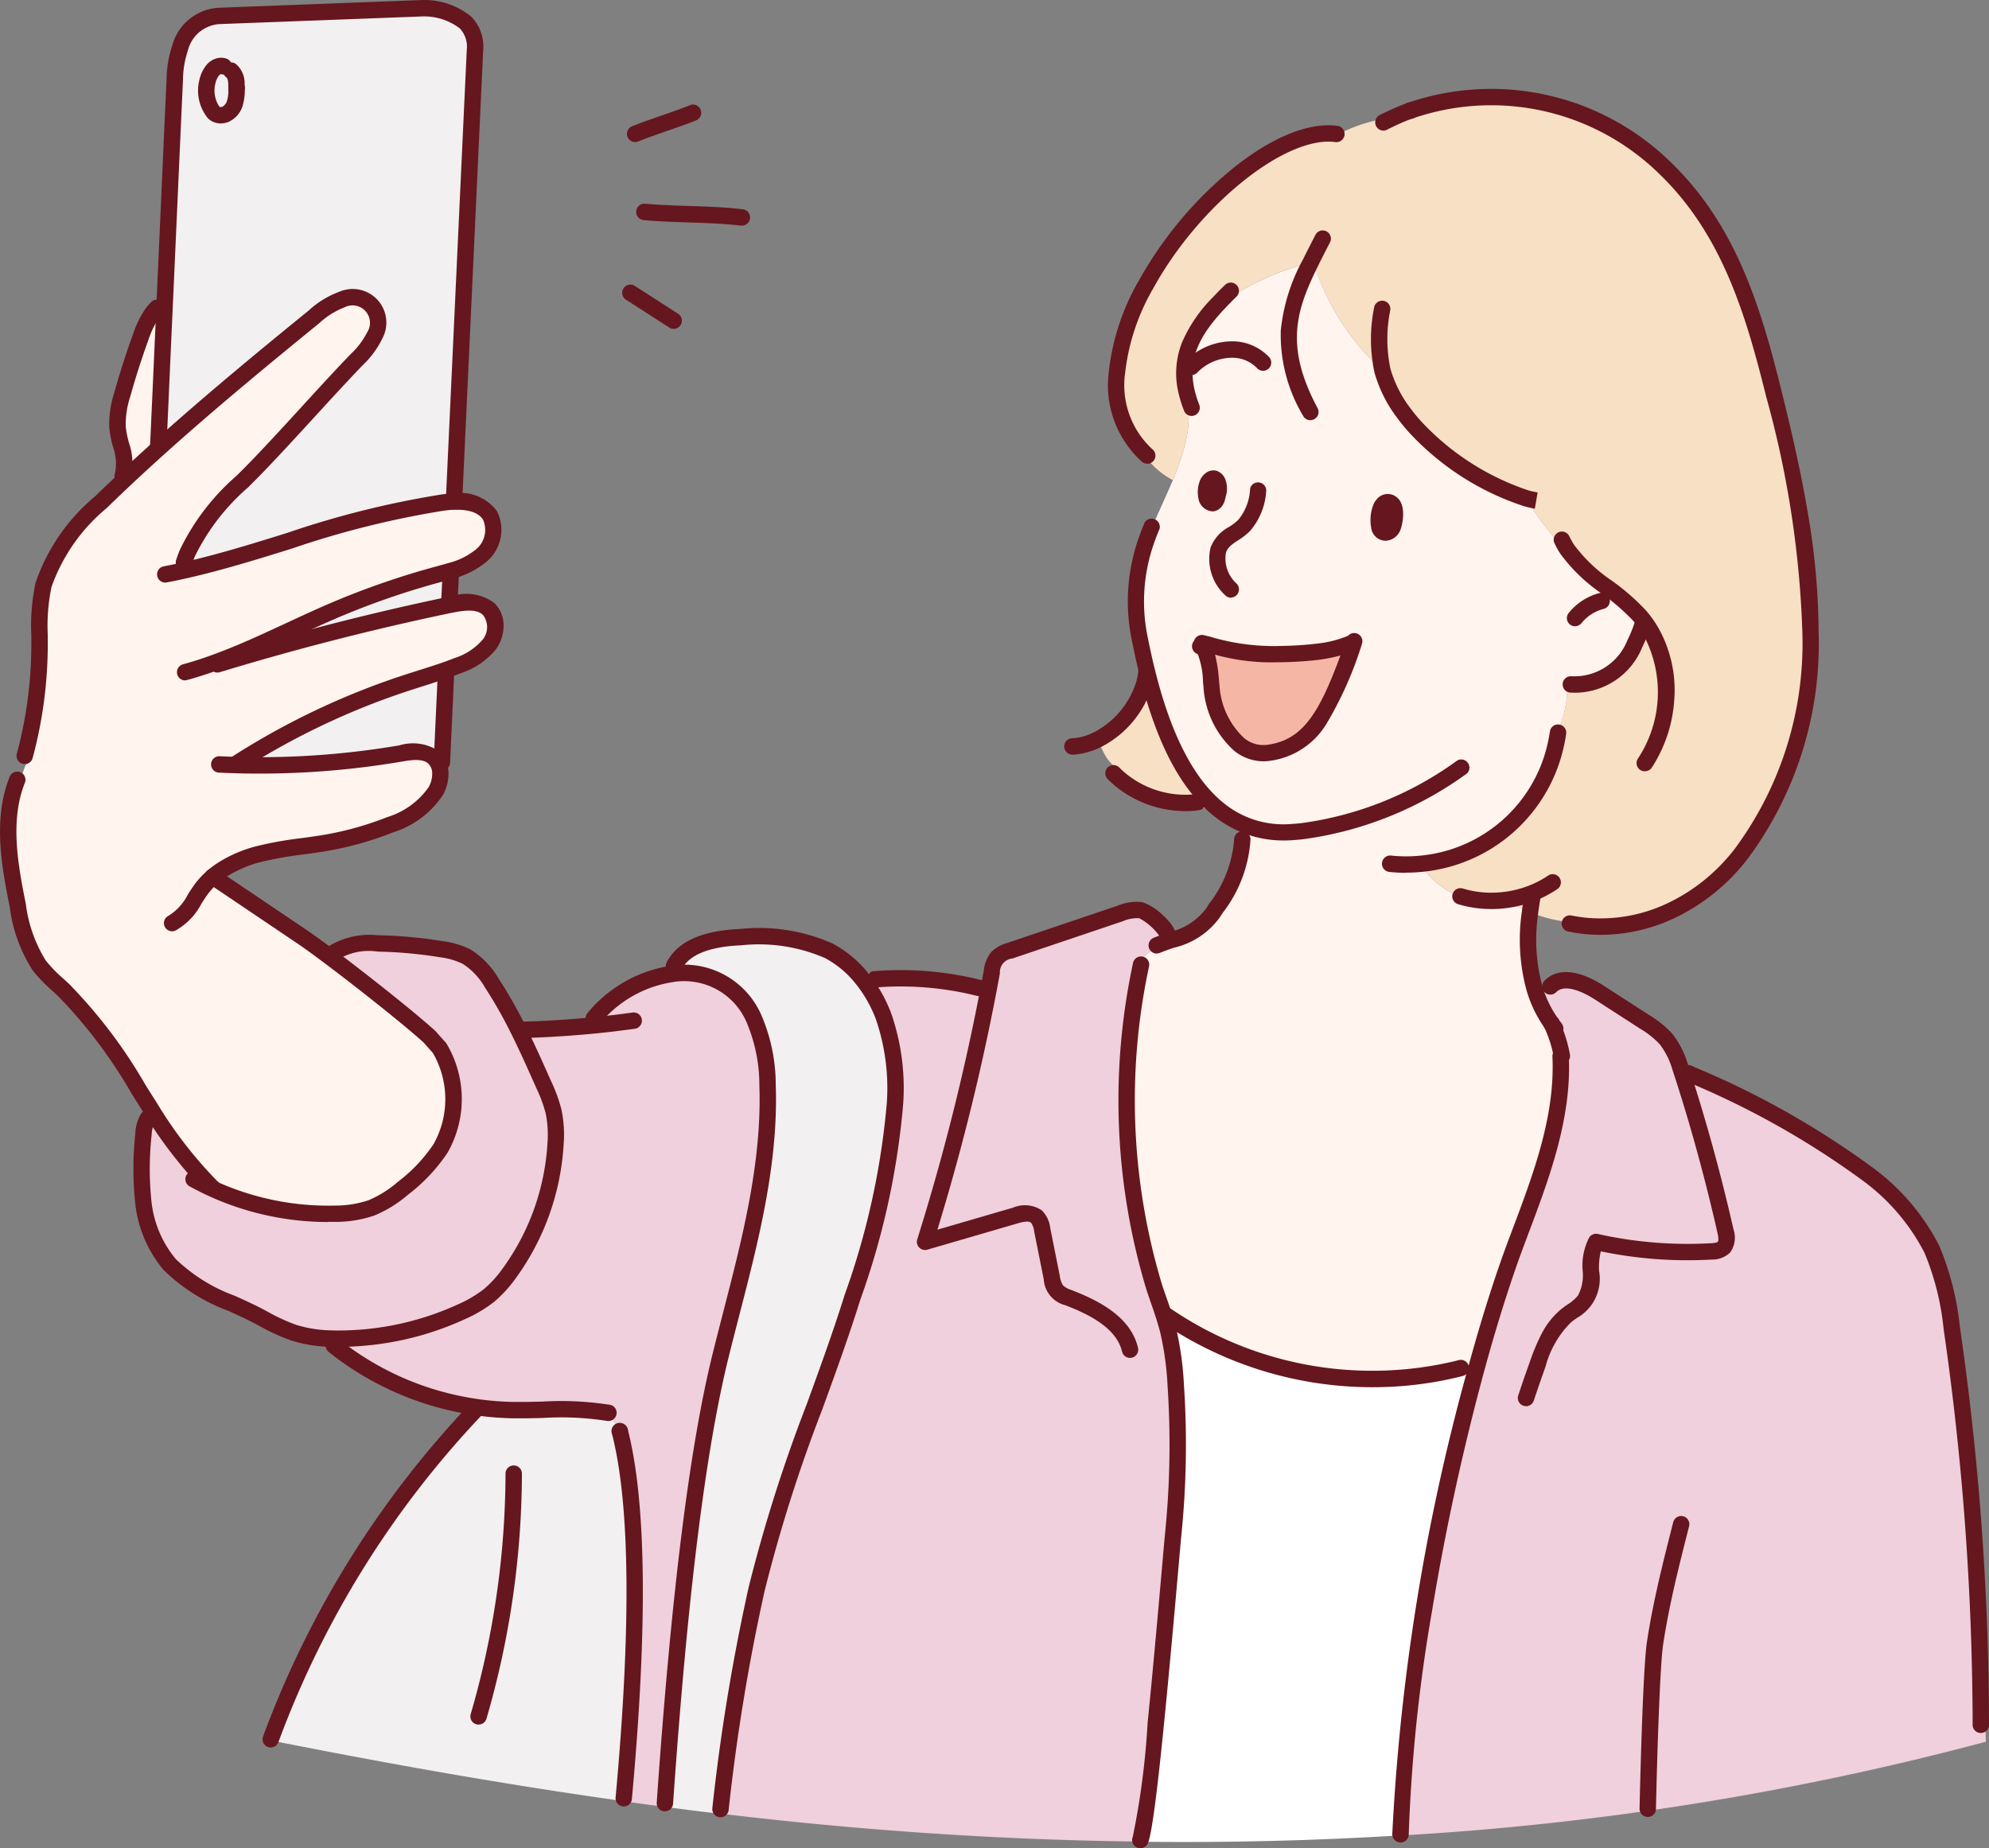 <svg id="グループ_12" data-name="グループ 12" xmlns="http://www.w3.org/2000/svg" xmlns:xlink="http://www.w3.org/1999/xlink" width="97.101" height="90.236" viewBox="0 0 97.101 90.236">
  <rect x="0" y="0" width="97.101" height="90.236" fill="#808080" stroke="none"/>
  <defs>
    <clipPath id="clip-path">
      <rect id="長方形_8" data-name="長方形 8" width="97.101" height="90.236" transform="translate(0 0)" fill="none"/>
    </clipPath>
  </defs>
  <g id="グループ_11" data-name="グループ 11" transform="translate(0 0)" clip-path="url(#clip-path)">
    <path id="パス_17" data-name="パス 17" d="M1997.658,1406.913c1.088-2.889,2.255-5.863,2.107-8.947l.068-.013a6.4,6.4,0,0,0-.5-1.568s0,0,0,0a5.79,5.79,0,0,1-.831-1.694l.76-.038h0l0-.082c.612-.636,1.671-.183,2.414.3l2.174,1.405a4.7,4.7,0,0,1,1.063.843,4.093,4.093,0,0,1,.7,1.386q.3.184.593.394a41.31,41.31,0,0,1,8.529,4.811,10.677,10.677,0,0,1,3.167,3.7,13.518,13.518,0,0,1,.963,3.818,136.288,136.288,0,0,1,1.417,18.386,7.173,7.173,0,0,1,.248,1.824,142.421,142.421,0,0,1-28.572,4.578l0-.054a104.746,104.746,0,0,1,3.722-22.812c.627-2.286,1.3-4.407,1.985-6.231" transform="translate(-1923.583 -1346.4)" fill="#efd0dc"/>
    <path id="パス_18" data-name="パス 18" d="M2143.567,1272.747l.23.063c-.048.267-.088.531-.12.792a6.937,6.937,0,0,1-1.159-.605,5.414,5.414,0,0,0,1.049-.249" transform="translate(-2068.982 -1229.063)" fill="#f8e0c4"/>
    <path id="パス_19" data-name="パス 19" d="M1637.369,1874.523q.493-.17.972-.372a104.745,104.745,0,0,0-3.722,22.812l0,.054c-4.234.262-8.479.361-12.7.311v-.084c.441-1.013,1.492-13.8,1.6-14.9a43.427,43.427,0,0,0,.126-7.307,15.032,15.032,0,0,0-.364-2.646c-.06-.237-.128-.47-.2-.7l.119-.038a17.846,17.846,0,0,0,14.079,2.625Z" transform="translate(-1566.251 -1807.407)" fill="#fff"/>
    <path id="パス_20" data-name="パス 20" d="M1589.28,154.745c-4.276-4.974,5.049-15.944,9.658-15.287l.03.051a6.967,6.967,0,0,1,2.7-.831c.287-.134.578-.253.873-.359a.01.01,0,0,1,.007,0,12.138,12.138,0,0,1,12.359,2.749c3.182,3.035,4.364,7,5.392,11.141,1.839,7.433,3.409,15.8-1.571,22.35a9.415,9.415,0,0,1-3.552,2.868,7.969,7.969,0,0,1-3.994.713,7.5,7.5,0,0,1-.8-.114l.019-.108a2.282,2.282,0,0,1-.571-.039,6.88,6.88,0,0,1-1.452-.415q.048-.391.12-.792l-.23-.063a5.4,5.4,0,0,1-1.049.249,5.516,5.516,0,0,1-.644.048,5.135,5.135,0,0,1-1.581-.213l0,.008a3.768,3.768,0,0,1-1.96-1.6,7.439,7.439,0,0,0,6.608-5.847q.062-.285.1-.573l-.038-.017a5.225,5.225,0,0,0,.482-2.325l.185,0a3.167,3.167,0,0,0,3.127-2,6.216,6.216,0,0,0,.317-.76,2.531,2.531,0,0,0,.014-.475c-.038-.046-.076-.09-.115-.134-1.058-1.2-2.676-1.919-3.526-3.232a3.591,3.591,0,0,1-.675-.63,11.092,11.092,0,0,1-1.311-1.853,12.924,12.924,0,0,1-5.323-3.373,7.765,7.765,0,0,1-.624-.744,6.271,6.271,0,0,1-1.079-2.115,12.03,12.03,0,0,1-3.431-5.446c-.026.053-.052.105-.077.157a13.027,13.027,0,0,0-4.406,2.026l-.065-.061c-1.284,1.367-1.991,2.649-1.577,4.383l-.032.008a5.47,5.47,0,0,1-.058,2.52,11.3,11.3,0,0,1-.6,1.755,4.119,4.119,0,0,1-1.646-1.623" transform="translate(-1533.676 -132.923)" fill="#f8e0c4"/>
    <path id="パス_21" data-name="パス 21" d="M1715.163,912.134a3.789,3.789,0,0,0,1.71-.521c-1.138,3.209-1.97,5.175-4.2,5.47-1.493.2-2.591-1.43-2.776-3.248a5.136,5.136,0,0,0-.478-2.115,12.375,12.375,0,0,0,3.576.546,19.86,19.86,0,0,0,2.168-.132" transform="translate(-1650.747 -880.324)" fill="#f6b6a5"/>
    <path id="パス_22" data-name="パス 22" d="M1606.828,387.486a5.134,5.134,0,0,1,.478,2.115c.184,1.818,1.283,3.446,2.776,3.248,2.231-.3,3.063-2.261,4.2-5.47a3.785,3.785,0,0,1-1.71.521,19.844,19.844,0,0,1-2.168.132,12.378,12.378,0,0,1-3.576-.546m16.249,16.893a5.794,5.794,0,0,0,.83,1.694s0,0,0,0a6.414,6.414,0,0,1,.5,1.569l-.067.013c.147,3.083-1.02,6.058-2.108,8.947-.686,1.824-1.358,3.945-1.985,6.231q-.48.2-.973.372l-.087-.252a17.847,17.847,0,0,1-14.079-2.625l-.119.038c-.095-.3-.2-.6-.3-.9-.059-.172-.118-.342-.175-.514a31.8,31.8,0,0,1-.652-15.752l-.2-.08a4.285,4.285,0,0,1,1.232-.921l-.018-.05c.112-.042.223-.081.335-.12a3.626,3.626,0,0,0,2.163-1.367,6.625,6.625,0,0,0,1.434-3.587l.1-.046c.119.01.145-.164.124-.281l-.065-.367a5.046,5.046,0,0,1-1.393-.836c-1.693-1.407-2.668-3.854-3.274-6.1-.055-.206-.108-.41-.157-.611-.144-.586-.263-1.149-.366-1.667a8.928,8.928,0,0,1,.414-4.886l.8-1.781c.143-.319.287-.639.421-.963a11.286,11.286,0,0,0,.6-1.755,5.473,5.473,0,0,0,.058-2.52l.032-.008c-.414-1.734.293-3.016,1.577-4.383l.065.061a13.032,13.032,0,0,1,4.406-2.026c.025-.051.05-.1.077-.157a12.031,12.031,0,0,0,3.431,5.446,6.275,6.275,0,0,0,1.079,2.115,7.8,7.8,0,0,0,.624.744,12.925,12.925,0,0,0,5.323,3.373,11.1,11.1,0,0,0,1.311,1.853,3.6,3.6,0,0,0,.675.63c.85,1.313,2.468,2.034,3.526,3.232.039.044.077.088.114.134a2.542,2.542,0,0,1-.014.475,6.172,6.172,0,0,1-.317.76,3.167,3.167,0,0,1-3.127,2l-.185,0a5.226,5.226,0,0,1-.482,2.325l.038.017q-.04.288-.1.573a7.439,7.439,0,0,1-6.608,5.847,3.767,3.767,0,0,0,1.96,1.6l0-.008a5.139,5.139,0,0,0,1.581.213,5.533,5.533,0,0,0,.644-.048,6.922,6.922,0,0,0,1.159.605,9.031,9.031,0,0,0,.225,3.75m-6.915-22.591c.089-.254.19-.927-.073-1.121a.3.3,0,0,0-.438.083.557.557,0,0,0-.064.093,1.627,1.627,0,0,0-.1.937c.072.444.542.374.673.008m-8.575-1.452a1.122,1.122,0,0,0,.031-.669c-.064-.136-.145-.3-.355-.162a.468.468,0,0,0-.167.228,1.116,1.116,0,0,0-.049.57c.08.421.439.506.54.034" transform="translate(-1548.157 -356.091)" fill="#fff4ee"/>
    <path id="パス_23" data-name="パス 23" d="M1031.6,1297.682a15.832,15.832,0,0,1,4.835.366l-.01.049a3.1,3.1,0,0,1,.428.127l.26.05q.091-.474.179-.95a1.038,1.038,0,0,1,.88-1.034l5.4-1.824a2,2,0,0,1,1-.154c.334.064,1.356.926,1.3,1.261l.055.238c-.112.039-.223.078-.335.12l.018.05a4.28,4.28,0,0,0-1.232.921l.2.08a31.8,31.8,0,0,0,.652,15.752c.057.172.116.342.175.514.1.3.208.6.3.9.073.232.142.466.2.7a15.033,15.033,0,0,1,.364,2.646,43.4,43.4,0,0,1-.126,7.307c-.111,1.1-1.162,13.89-1.6,14.9v.083c-4.034-.047-8.051-.229-12.021-.531q-4.261-.326-8.5-.837l.026-.229a98.449,98.449,0,0,1,1.764-10.743c1.109-4.871,3.194-9.495,4.682-14.254a37.314,37.314,0,0,0,2.072-9.445,10.842,10.842,0,0,0-.547-4.231,6.62,6.62,0,0,0-1.215-2.062,3.863,3.863,0,0,1,.778-.088Z" transform="translate(-988.871 -1249.87)" fill="#efd0dc"/>
    <path id="パス_24" data-name="パス 24" d="M1561.985,957.333a4.571,4.571,0,0,0,2.253-2.73,3.017,3.017,0,0,0,.108-.62l.014,0q.074.3.157.611c.606,2.248,1.581,4.7,3.274,6.1a2.755,2.755,0,0,1-1.451-.219v-.037a4.988,4.988,0,0,1-3.263-1.131,4.261,4.261,0,0,1-.33-.3l.18-.248a1.873,1.873,0,0,1-.559-.578,3.832,3.832,0,0,1-.381-.847" transform="translate(-1508.374 -921.237)" fill="#f8e0c4"/>
    <path id="パス_25" data-name="パス 25" d="M945.56,1333.993l-.054-.134c.567-1.121,2.031-1.383,3.286-1.437a8.391,8.391,0,0,1,4.286.671,5.183,5.183,0,0,1,1.467,1.169,6.617,6.617,0,0,1,1.215,2.062,10.844,10.844,0,0,1,.547,4.231,37.321,37.321,0,0,1-2.072,9.444c-1.487,4.76-3.573,9.383-4.682,14.254A98.45,98.45,0,0,0,947.789,1375l-.026.229q-1.356-.163-2.71-.341l.023-.178c.428-6.164,1.239-15.9,2.73-21.9,1.075-4.33,2.436-8.682,2.281-13.142a8.181,8.181,0,0,0-.637-3.2,3.713,3.713,0,0,0-4.057-2.242,2.763,2.763,0,0,1,.168-.232" transform="translate(-912.616 -1286.671)" fill="#f2f0f0"/>
    <path id="パス_26" data-name="パス 26" d="M480.339,1387.095q1.519-.056,3.031-.209c.037-.029.074-.056.111-.084l-.2-.271a6.127,6.127,0,0,1,3.773-2.145,3.713,3.713,0,0,1,4.057,2.242,8.184,8.184,0,0,1,.637,3.2c.154,4.459-1.206,8.812-2.281,13.142-1.491,6-2.3,15.733-2.73,21.9l-.023.179q-1-.132-2.006-.273l.019-.143c.446-4.861,1.025-13.2-.195-17.925v0a5.03,5.03,0,0,0-.613-.9,30.956,30.956,0,0,0-4.8-.13,13.918,13.918,0,0,1-1.635-.148,14.5,14.5,0,0,1-6.855-2.956,3.764,3.764,0,0,1-.2-.377c.151.005.3.008.455.007a14.37,14.37,0,0,0,5.916-1.307,6.222,6.222,0,0,0,1.376-.816,5.952,5.952,0,0,0,1.007-1.117,11.863,11.863,0,0,0,2.229-6.276,5.666,5.666,0,0,0-.1-1.6,7.332,7.332,0,0,0-.481-1.294c-.413-.929-.826-1.861-1.284-2.769a4.579,4.579,0,0,0,.8.044Z" transform="translate(-454.273 -1336.832)" fill="#efd0dc"/>
    <path id="パス_27" data-name="パス 27" d="M394.817,2001.347a13.945,13.945,0,0,0,1.635.148,30.971,30.971,0,0,1,4.8.13,5.037,5.037,0,0,1,.613.9v0c1.22,4.727.641,13.064.194,17.925l-.019.143c-5.77-.81-11.511-1.828-17.223-2.965l.01-.054a47.01,47.01,0,0,1,10.04-16.129c-.018-.033-.035-.066-.053-.1" transform="translate(-371.611 -1932.656)" fill="#f2f0f0"/>
    <path id="パス_28" data-name="パス 28" d="M325.174,812.1l-.062,1.242.029.134q-5.607,1.17-11.1,2.83a1.42,1.42,0,0,1-.094-.111c1.844-.694,3.608-1.615,5.423-2.4a38.848,38.848,0,0,1,5.174-1.8c.223-.061.448-.12.672-.188a1.317,1.317,0,0,1-.046.291" transform="translate(-303.176 -783.95)" fill="#f2f0f0"/>
    <path id="パス_29" data-name="パス 29" d="M362.258,957.642a5.358,5.358,0,0,1,0,.558H362.2a1.049,1.049,0,0,0-.327-.788,1.9,1.9,0,0,0-1.6-.2,40.955,40.955,0,0,1-7.46.58,2.057,2.057,0,0,1,.018-.452,36.237,36.237,0,0,1,7.694-3.568c.644-.212,1.294-.405,1.931-.63v.524l-.185,3.972Z" transform="translate(-340.699 -920.433)" fill="#f2f0f0"/>
    <path id="パス_30" data-name="パス 30" d="M204.728,1353.929l0,0c.074.075.15.149.228.218a13.621,13.621,0,0,0,5.882,1.174,5.374,5.374,0,0,0,1.77-.287,5.683,5.683,0,0,0,1.523-.946,8.031,8.031,0,0,0,1.845-1.951,4.9,4.9,0,0,0-.042-4.9l-.5-.559c-.923-.836-3.011-2.5-4.609-3.709l-.285-.214.042-.056a3.491,3.491,0,0,1,2.34-.569,21.679,21.679,0,0,1,3.089.28,3.826,3.826,0,0,1,1.255.371,3.758,3.758,0,0,1,1.224,1.289,22.067,22.067,0,0,1,1.245,2.181c.458.907.871,1.84,1.284,2.769a7.331,7.331,0,0,1,.48,1.294,5.67,5.67,0,0,1,.1,1.6,11.866,11.866,0,0,1-2.229,6.276,5.96,5.96,0,0,1-1.007,1.116,6.22,6.22,0,0,1-1.376.816,14.366,14.366,0,0,1-5.916,1.307c-.152,0-.3,0-.455-.007a6.5,6.5,0,0,1-1.8-.287,14.891,14.891,0,0,1-1.988-.945c-1.414-.711-3.011-1.2-4.066-2.384a5.67,5.67,0,0,1-1.286-3.024,15.474,15.474,0,0,1,.006-3.327,1.72,1.72,0,0,1,.189-.748,3.145,3.145,0,0,1,.129-.571,21.376,21.376,0,0,0,2.924,3.8" transform="translate(-194.479 -1296.058)" fill="#efd0dc"/>
    <path id="パス_31" data-name="パス 31" d="M337.037,1075.48a2.052,2.052,0,0,0-.018.452c-.189,0-.378-.006-.566-.013l0-.074c.193-.124.387-.246.582-.365" transform="translate(-324.904 -1038.567)" fill="#fff4ee"/>
    <path id="パス_32" data-name="パス 32" d="M295.033,95.143a2.239,2.239,0,0,1-.071.706.869.869,0,0,1-.475.587c-.807.293-1.042-.978-.874-1.606a1.374,1.374,0,0,1,.271-.563.578.578,0,0,1,.307-.187l.01.049a1.279,1.279,0,0,1,.832,1.013Z" transform="translate(-283.486 -90.851)" fill="#f2f0f0"/>
    <path id="パス_33" data-name="パス 33" d="M21.505,467.16l0,0a21.387,21.387,0,0,1-2.924-3.8,29.023,29.023,0,0,0-4.215-5.728,10.018,10.018,0,0,1-1.192-1.2,7.049,7.049,0,0,1-1.048-2.916c-.405-2.035-.8-4.206-.035-6.135l.165.029a5.1,5.1,0,0,1,.427-1.16l-.221-.052a21.06,21.06,0,0,0,.724-5.334,12.458,12.458,0,0,1,.193-3.023,9.16,9.16,0,0,1,2.8-4.037q.517-.5,1.04-1,.9-.855,1.828-1.683c2.448-2.2,4.992-4.3,7.544-6.378a4.1,4.1,0,0,1,1.358-.838,1.245,1.245,0,0,1,1.593,1.757,4.137,4.137,0,0,1-.89,1.188c-1.558,1.627-3.207,3.5-4.766,5.128-1.345,1.4-2.772,2.566-3.491,4.311a2.777,2.777,0,0,0,.154.785c4.139-.968,8.108-2.7,12.325-3.247.173-.022.352-.039.533-.045a1.9,1.9,0,0,1,1.766.665,1.633,1.633,0,0,1-.484,2.015,3.8,3.8,0,0,1-1.392.688c-.223.068-.448.127-.672.188a38.819,38.819,0,0,0-5.174,1.8c-1.815.78-3.579,1.7-5.423,2.4.03.039.061.076.094.111q5.481-1.658,11.1-2.83l.054-.011.12-.024a1.924,1.924,0,0,1,1.71.235,1.358,1.358,0,0,1,.042,1.724,3.315,3.315,0,0,1-1.539,1.038c-.2.079-.4.152-.595.223-.637.225-1.287.419-1.931.63a36.237,36.237,0,0,0-7.694,3.568c-.2.119-.389.241-.582.365l0,.074c.189.007.378.01.566.013a40.953,40.953,0,0,0,7.461-.58,1.9,1.9,0,0,1,1.6.2,1.049,1.049,0,0,1,.327.788,1.752,1.752,0,0,1-.212.835,4.14,4.14,0,0,1-2.238,1.661,15.82,15.82,0,0,1-3.089.873c-1.09.191-2.2.268-3.272.545a6.159,6.159,0,0,0-1.845.784,3.931,3.931,0,0,0-.451.337l.638.43,3.707,2.5c.321.216.787.555,1.326.959l.285.214c1.6,1.209,3.686,2.873,4.609,3.709l.5.559a4.9,4.9,0,0,1,.042,4.9,8.032,8.032,0,0,1-1.845,1.951,5.691,5.691,0,0,1-1.523.946,5.383,5.383,0,0,1-1.77.287,13.622,13.622,0,0,1-5.882-1.174c-.078-.07-.153-.143-.228-.219" transform="translate(-11.251 -409.294)" fill="#fff4ee"/>
    <path id="パス_34" data-name="パス 34" d="M232.728,26.7c-2.552,2.081-5.1,4.177-7.544,6.378L225.118,33c.01-.14.151-3.285.312-6.9.222-4.955.481-10.792.5-10.983,0,0-.063-2.98,2.173-3.105l9.872-.373s2.732-.124,2.609,2.049l-1.018,21.917h-.023c0,.043,0,.086.007.128-.181.006-.36.023-.533.045-4.217.548-8.186,2.279-12.325,3.247a2.778,2.778,0,0,1-.154-.785c.718-1.745,2.145-2.907,3.491-4.311,1.559-1.627,3.208-3.5,4.766-5.128a4.137,4.137,0,0,0,.89-1.188,1.245,1.245,0,0,0-1.593-1.757,4.1,4.1,0,0,0-1.358.837m-3.79-11.166a1.28,1.28,0,0,0-.832-1.013l-.01-.049a.578.578,0,0,0-.307.186,1.374,1.374,0,0,0-.271.563c-.168.628.068,1.9.874,1.606a.869.869,0,0,0,.475-.587,2.241,2.241,0,0,0,.071-.706Z" transform="translate(-217.391 -11.244)" fill="#f2f0f0"/>
    <path id="パス_35" data-name="パス 35" d="M169,439.986q-.925.831-1.828,1.683l-.027-.03c-.007-.078-.013-.157-.019-.235l.07-.006c.273-.768-.188-1.589-.251-2.4a4.667,4.667,0,0,1,.237-1.59q.391-1.4.889-2.776a4.729,4.729,0,0,1,.557-1.165l.055.039a1.647,1.647,0,0,1,.564-.493c-.161,3.614-.3,6.759-.312,6.9Z" transform="translate(-161.202 -418.151)" fill="#fff4ee"/>
    <path id="パス_36" data-name="パス 36" d="M10.394,1118.857a.4.4,0,0,1-.275-.11c-.05-.047-.1-.1-.15-.146a21.953,21.953,0,0,1-2.979-3.869c-.186-.29-.372-.586-.552-.872a23.943,23.943,0,0,0-3.6-4.781c-.092-.087-.188-.175-.281-.26a7.368,7.368,0,0,1-.956-.992,7.39,7.39,0,0,1-1.121-3.078c-.378-1.9-.847-4.259-.015-6.36a.4.4,0,1,1,.743.294c-.746,1.882-.3,4.115.056,5.909a6.79,6.79,0,0,0,.976,2.755,6.652,6.652,0,0,0,.856.882c.1.087.194.177.291.269a24.535,24.535,0,0,1,3.728,4.937c.179.285.365.579.549.867a20.723,20.723,0,0,0,2.868,3.731l0,0c.045.045.092.091.137.134a.4.4,0,0,1-.276.689" transform="translate(-0.001 -1060.445)" fill="#66161e"/>
    <path id="パス_37" data-name="パス 37" d="M233.541,1066.93a.4.4,0,0,1-.169-.762,2.567,2.567,0,0,0,.932-1.024c.126-.2.257-.4.4-.59a4.118,4.118,0,0,1,.567-.591,4.338,4.338,0,0,1,.493-.369,6.529,6.529,0,0,1,1.964-.836,18.366,18.366,0,0,1,2.125-.376c.388-.053.789-.107,1.178-.175a15.45,15.45,0,0,0,3.011-.851,3.824,3.824,0,0,0,2.034-1.48,1.357,1.357,0,0,0,.163-.64.668.668,0,0,0-.194-.495c-.274-.245-.777-.184-1.268-.1a41.44,41.44,0,0,1-7.533.586c-.23,0-.407-.007-.573-.013-.282-.007-.567-.018-.847-.031a.4.4,0,1,1,.039-.8c.275.014.554.024.83.031h0c.16.006.332.01.557.012a40.634,40.634,0,0,0,7.388-.574,2.266,2.266,0,0,1,1.936.292,1.449,1.449,0,0,1,.46,1.08,2.15,2.15,0,0,1-.26,1.031,4.526,4.526,0,0,1-2.442,1.843,16.243,16.243,0,0,1-3.167.9c-.4.071-.812.126-1.208.18a17.5,17.5,0,0,0-2.033.357,5.741,5.741,0,0,0-1.726.731l0,0a3.56,3.56,0,0,0-.4.3,3.322,3.322,0,0,0-.458.477c-.126.162-.241.342-.363.532a3.185,3.185,0,0,1-1.268,1.318.4.4,0,0,1-.168.037" transform="translate(-225.139 -1021.461)" fill="#66161e"/>
    <path id="パス_38" data-name="パス 38" d="M23.874,435.4a.4.4,0,0,1-.386-.5,20.643,20.643,0,0,0,.71-5.232c0-.185,0-.375,0-.559a9.951,9.951,0,0,1,.207-2.561,9.477,9.477,0,0,1,2.91-4.224c.345-.336.7-.673,1.045-1,.57-.54,1.171-1.093,1.835-1.689,2.512-2.259,5.111-4.4,7.558-6.391a4.435,4.435,0,0,1,1.5-.911,1.641,1.641,0,0,1,2.075,2.3,4.478,4.478,0,0,1-.969,1.308c-.773.807-1.583,1.691-2.367,2.547s-1.614,1.761-2.4,2.581c-.273.284-.55.56-.818.828a10.636,10.636,0,0,0-2.591,3.359c-.061.146-.113.29-.16.438a.4.4,0,0,1-.761-.243c.054-.168.115-.336.183-.5a11.229,11.229,0,0,1,2.766-3.621c.265-.264.539-.536.805-.814.78-.814,1.6-1.706,2.387-2.568s1.6-1.746,2.379-2.56a3.814,3.814,0,0,0,.811-1.067.852.852,0,0,0-1.11-1.218,3.83,3.83,0,0,0-1.221.765c-2.439,1.989-5.03,4.119-7.529,6.366-.659.592-1.255,1.14-1.821,1.676-.346.325-.694.659-1.036.992a8.828,8.828,0,0,0-2.693,3.85A9.214,9.214,0,0,0,25,429.1c0,.186,0,.379,0,.569a21.437,21.437,0,0,1-.738,5.435.4.4,0,0,1-.386.3" transform="translate(-22.668 -398.096)" fill="#66161e"/>
    <path id="パス_39" data-name="パス 39" d="M224.39,711.114a.4.4,0,0,1-.105-.785c.55-.15,1.107-.333,1.7-.559,1.124-.423,2.242-.943,3.323-1.445.68-.316,1.382-.642,2.084-.944a39.348,39.348,0,0,1,5.227-1.822l.114-.031c.18-.049.367-.1.547-.154a3.442,3.442,0,0,0,1.249-.609,1.229,1.229,0,0,0,.406-1.5c-.22-.344-.7-.506-1.415-.48-.15,0-.312.018-.5.042a44.767,44.767,0,0,0-7.429,1.855c-1.58.492-3.214,1-4.855,1.384-.451.105-.863.193-1.258.268a.4.4,0,0,1-.149-.785c.384-.073.785-.158,1.225-.261,1.613-.377,3.233-.881,4.8-1.369a45.363,45.363,0,0,1,7.565-1.885c.212-.027.4-.042.572-.048a2.222,2.222,0,0,1,2.116.849,2.03,2.03,0,0,1-.562,2.534,4.229,4.229,0,0,1-1.535.765c-.191.058-.384.11-.57.16l-.113.031a38.539,38.539,0,0,0-5.121,1.785c-.691.3-1.388.621-2.062.934-1.095.509-2.227,1.035-3.377,1.468-.62.235-1.2.425-1.776.582a.4.4,0,0,1-.106.014" transform="translate(-215.355 -677.894)" fill="#66161e"/>
    <path id="パス_40" data-name="パス 40" d="M298.235,853.873a.4.4,0,0,1-.216-.736c.175-.111.381-.243.59-.37a36.635,36.635,0,0,1,7.777-3.607c.232-.076.469-.151.7-.224.4-.128.822-.261,1.225-.4.234-.083.413-.151.579-.217a2.987,2.987,0,0,0,1.362-.9.973.973,0,0,0,.01-1.2c-.164-.154-.466-.308-1.361-.134l-.078.016-.04.008h-.005l-.013,0-.036.008c-3.707.774-7.428,1.723-11.058,2.821h0l-.224.067-.052.016a.4.4,0,0,1-.233-.764l.052-.016.231-.07c3.653-1.1,7.4-2.06,11.128-2.839l.008,0,.012,0,.039-.008.037-.007.083-.017a2.281,2.281,0,0,1,2.061.336,1.507,1.507,0,0,1,.455,1.123,1.994,1.994,0,0,1-.361,1.123,3.684,3.684,0,0,1-1.717,1.177c-.175.07-.363.141-.609.228-.416.147-.84.282-1.251.412-.227.072-.461.146-.69.222a35.846,35.846,0,0,0-7.609,3.529c-.2.124-.406.252-.577.361a.4.4,0,0,1-.215.063" transform="translate(-286.684 -816.196)" fill="#66161e"/>
    <path id="パス_41" data-name="パス 41" d="M155.944,435.579a.4.4,0,0,1-.376-.534,2.347,2.347,0,0,0-.1-1.306,5.632,5.632,0,0,1-.177-.93,4.974,4.974,0,0,1,.25-1.728c.264-.948.567-1.892.9-2.805a5.046,5.046,0,0,1,.608-1.261,2.526,2.526,0,0,1,.275-.326.4.4,0,1,1,.565.565,1.722,1.722,0,0,0-.188.224l0,0a4.392,4.392,0,0,0-.506,1.067c-.325.894-.621,1.818-.879,2.746a4.322,4.322,0,0,0-.223,1.452,4.954,4.954,0,0,0,.156.8,3,3,0,0,1,.073,1.768.4.4,0,0,1-.376.266" transform="translate(-149.956 -411.932)" fill="#66161e"/>
    <path id="パス_42" data-name="パス 42" d="M617.278,951.19a.4.4,0,0,1-.4-.4v-.01c0-.006,0-.013,0-.019l.2-4.341a.4.4,0,0,1,.8.037l-.2,4.332a.4.4,0,0,1-.4.4" transform="translate(-595.705 -913.569)" fill="#66161e"/>
    <path id="パス_43" data-name="パス 43" d="M627.877,805.5h-.02a.4.4,0,0,1-.379-.419l.071-1.427a.4.4,0,1,1,.8.04l-.071,1.427a.4.4,0,0,1-.4.38" transform="translate(-605.941 -775.703)" fill="#66161e"/>
    <path id="パス_44" data-name="パス 44" d="M228.32,24.764H228.3a.4.4,0,0,1-.381-.418l1.018-21.917v0a1.3,1.3,0,0,0-.345-1.049A2.874,2.874,0,0,0,226.747.8l-9.871.373a1.7,1.7,0,0,0-1.56,1.314,4.483,4.483,0,0,0-.232,1.385c0,.013,0,.026,0,.039-.011.155-.165,3.586-.327,7.218-.055,1.238-.113,2.522-.168,3.752-.2,4.379-.3,6.778-.313,6.91a.4.4,0,0,1-.8-.059c.011-.157.192-4.207.312-6.887.055-1.23.112-2.513.168-3.752.19-4.262.31-6.933.327-7.224a5.267,5.267,0,0,1,.27-1.626,2.489,2.489,0,0,1,2.28-1.867h.007L226.714,0a3.608,3.608,0,0,1,2.448.815,2.084,2.084,0,0,1,.575,1.654l-1.018,21.915a.4.4,0,0,1-.4.381" transform="translate(-206.15 0.003)" fill="#66161e"/>
    <path id="パス_45" data-name="パス 45" d="M318.385,91.092a.4.4,0,0,1-.4-.388c0-.019,0-.037,0-.055s0-.04,0-.06l0-.037c-.008-.179-.02-.31-.1-.378a.4.4,0,1,1,.524-.6,1.247,1.247,0,0,1,.372.945l0,.038v.009c0,.017,0,.035,0,.052s0,.045,0,.067a.4.4,0,0,1-.388.411h-.012" transform="translate(-306.839 -86.402)" fill="#66161e"/>
    <path id="パス_46" data-name="パス 46" d="M283.031,85.323a.892.892,0,0,1-.614-.244A2.128,2.128,0,0,1,282,83.171a1.716,1.716,0,0,1,.36-.727.982.982,0,0,1,.518-.309.78.78,0,0,1,.468.036.4.4,0,0,1-.292.744l-.012,0a.194.194,0,0,0-.088.062.993.993,0,0,0-.182.4,1.418,1.418,0,0,0,.186,1.112c.027.025.058.053.166.014a.5.5,0,0,0,.228-.325,1.829,1.829,0,0,0,.055-.581.4.4,0,0,1,.8-.023,2.632,2.632,0,0,1-.088.832,1.254,1.254,0,0,1-.72.848,1.07,1.07,0,0,1-.366.068" transform="translate(-272.259 -79.296)" fill="#66161e"/>
    <path id="パス_47" data-name="パス 47" d="M199.763,1350.58c-.131,0-.264,0-.395-.007a6.865,6.865,0,0,1-1.913-.307,9.853,9.853,0,0,1-1.531-.7c-.168-.089-.342-.181-.512-.266-.338-.17-.7-.332-1.044-.489a8.908,8.908,0,0,1-3.141-1.987,6.048,6.048,0,0,1-1.384-3.235,15.794,15.794,0,0,1,0-3.413,2.068,2.068,0,0,1,.248-.928,1.028,1.028,0,0,1,.384-.368.4.4,0,1,1,.383.7.236.236,0,0,0-.088.088,1.425,1.425,0,0,0-.13.569,15.13,15.13,0,0,0-.008,3.24,5.26,5.26,0,0,0,1.188,2.812,8.191,8.191,0,0,0,2.874,1.791c.354.16.721.325,1.074.5.178.089.356.183.527.274a9.109,9.109,0,0,0,1.406.648,6.086,6.086,0,0,0,1.693.268c.146.005.293.007.439.006a14.017,14.017,0,0,0,5.752-1.27,5.93,5.93,0,0,0,1.289-.761,5.454,5.454,0,0,0,.937-1.043,11.525,11.525,0,0,0,2.153-6.064,5.185,5.185,0,0,0-.092-1.485,7.013,7.013,0,0,0-.456-1.223l-.033-.075c-.394-.886-.8-1.8-1.242-2.676a21.6,21.6,0,0,0-1.222-2.141,3.345,3.345,0,0,0-1.084-1.159,3.5,3.5,0,0,0-1.126-.326,21.348,21.348,0,0,0-3.032-.275,2.881,2.881,0,0,0-2.076.476.4.4,0,1,1-.513-.613,3.853,3.853,0,0,1,2.6-.662,22.143,22.143,0,0,1,3.146.286,4.167,4.167,0,0,1,1.385.416,4.123,4.123,0,0,1,1.364,1.419,22.4,22.4,0,0,1,1.268,2.22c.45.892.861,1.817,1.259,2.712l.033.074a7.731,7.731,0,0,1,.5,1.365,5.935,5.935,0,0,1,.112,1.711,12.332,12.332,0,0,1-2.3,6.49,6.461,6.461,0,0,1-1.076,1.191,6.673,6.673,0,0,1-1.464.87,14.818,14.818,0,0,1-6.081,1.343h-.078" transform="translate(-183.238 -1284.817)" fill="#66161e"/>
    <path id="パス_48" data-name="パス 48" d="M271.152,1252.474a14.061,14.061,0,0,1-5.693-1.213c-.353-.157-.7-.331-1.044-.518a.4.4,0,1,1,.385-.7c.32.176.651.34.984.488a13.255,13.255,0,0,0,5.709,1.14,5.1,5.1,0,0,0,1.639-.261,5.337,5.337,0,0,0,1.414-.884,7.752,7.752,0,0,0,1.757-1.85,4.488,4.488,0,0,0-.034-4.461l-.45-.507c-.963-.87-3.066-2.537-4.566-3.672l-.144-.108-.14-.106c-.571-.428-1.012-.747-1.309-.946l-3.707-2.5-.321-.216-.317-.214h0l-.029-.02a.4.4,0,0,1,.464-.651l.016.011.314.212.32.216,3.707,2.5c.308.207.76.534,1.342.97l.14.1.146.109c1.522,1.152,3.665,2.851,4.637,3.732a.428.428,0,0,1,.031.031l.5.56a.4.4,0,0,1,.054.078,5.286,5.286,0,0,1,.029,5.3,8.5,8.5,0,0,1-1.934,2.051,6.058,6.058,0,0,1-1.632,1.009,5.833,5.833,0,0,1-1.9.313q-.181,0-.362,0" transform="translate(-255.14 -1192.81)" fill="#66161e"/>
    <path id="パス_49" data-name="パス 49" d="M477.34,1906.716a.405.405,0,0,1-.087-.01l-.019,0-.037-.007a14.506,14.506,0,0,0-3.069-.134c-.545.014-1.108.028-1.666.011a14.372,14.372,0,0,1-1.682-.152,14.84,14.84,0,0,1-7.04-3.035l-.024-.019-.012-.01a.4.4,0,1,1,.479-.64l.029.022.012.01.009.007a14.039,14.039,0,0,0,6.665,2.874,13.556,13.556,0,0,0,1.589.144c.535.016,1.087,0,1.62-.011a15.3,15.3,0,0,1,3.243.149l.013,0,.019,0,.044.009a.4.4,0,0,1-.087.79" transform="translate(-447.634 -1837.335)" fill="#66161e"/>
    <path id="パス_50" data-name="パス 50" d="M730.777,1441.455a.4.4,0,0,1-.009-.8c.2,0,.4-.011.594-.018,1-.037,2.009-.107,3-.208.586-.058,1.206-.133,1.843-.221a.4.4,0,0,1,.11.792c-.647.09-1.277.166-1.873.225-1.011.1-2.039.173-3.055.211-.188.006-.4.014-.6.018h-.009" transform="translate(-705.31 -1390.774)" fill="#66161e"/>
    <path id="パス_51" data-name="パス 51" d="M837.234,1414h-.028a.4.4,0,0,1-.371-.426c.709-10.215,1.606-17.4,2.741-21.966.165-.665.34-1.342.509-2,.929-3.6,1.89-7.317,1.761-11.035a7.875,7.875,0,0,0-.6-3.042,3.316,3.316,0,0,0-3.643-2.016,5.708,5.708,0,0,0-3.518,2,.4.4,0,1,1-.614-.511,6.525,6.525,0,0,1,4.028-2.286,4.1,4.1,0,0,1,4.471,2.469,8.613,8.613,0,0,1,.675,3.353c.133,3.834-.842,7.61-1.786,11.263-.169.653-.343,1.328-.507,1.99-1.124,4.521-2.013,11.661-2.719,21.829a.4.4,0,0,1-.4.372" transform="translate(-804.774 -1325.562)" fill="#66161e"/>
    <path id="パス_52" data-name="パス 52" d="M949.324,1364.153l-.045,0a.4.4,0,0,1-.353-.441,98.567,98.567,0,0,1,1.772-10.787,75.379,75.379,0,0,1,2.839-8.947c.635-1.745,1.292-3.549,1.851-5.338a37.064,37.064,0,0,0,2.054-9.342,10.37,10.37,0,0,0-.522-4.075,6.237,6.237,0,0,0-1.14-1.937,4.772,4.772,0,0,0-1.353-1.08,8.1,8.1,0,0,0-4.082-.625c-1.6.069-2.566.467-2.946,1.218a.4.4,0,0,1-.713-.361c.522-1.032,1.708-1.574,3.625-1.656a8.808,8.808,0,0,1,4.489.716,5.573,5.573,0,0,1,1.581,1.259,7.048,7.048,0,0,1,1.29,2.187,11.14,11.14,0,0,1,.571,4.387,37.663,37.663,0,0,1-2.09,9.547c-.565,1.807-1.224,3.62-1.863,5.373a74.786,74.786,0,0,0-2.811,8.851,97.717,97.717,0,0,0-1.757,10.7.4.4,0,0,1-.4.355" transform="translate(-914.15 -1275.429)" fill="#66161e"/>
    <path id="パス_53" data-name="パス 53" d="M870.47,2042.794l-.037,0a.4.4,0,0,1-.361-.434c.767-8.358.705-14.344-.184-17.789a.4.4,0,0,1,.774-.2c.912,3.535.981,9.612.205,18.062a.4.4,0,0,1-.4.363" transform="translate(-840.019 -1954.598)" fill="#66161e"/>
    <path id="パス_54" data-name="パス 54" d="M373.873,2007.57a.4.4,0,0,1-.375-.538,47.4,47.4,0,0,1,10.12-16.26c.02-.023.039-.043.056-.061l.015-.016a.4.4,0,0,1,.579.55l-.019.02c-.011.012-.023.023-.033.035l-.014.015a46.608,46.608,0,0,0-9.955,15.992.4.4,0,0,1-.375.262" transform="translate(-360.655 -1922.25)" fill="#66161e"/>
    <path id="パス_55" data-name="パス 55" d="M669.441,2097.26a.4.4,0,0,1-.384-.511,42.291,42.291,0,0,0,1.7-11.743.4.4,0,0,1,.4-.4h0a.4.4,0,0,1,.4.4,43.087,43.087,0,0,1-1.73,11.965.4.4,0,0,1-.383.287" transform="translate(-646.078 -2013.058)" fill="#66161e"/>
    <path id="パス_56" data-name="パス 56" d="M1314.483,1304.921a.4.4,0,0,1-.389-.308c-.273-1.159-1.618-1.817-2.759-2.26a1.4,1.4,0,0,1-1.064-1.275l-.435-2.178-.032-.161a.875.875,0,0,0-.152-.417c-.137-.12-.519-.008-.663.034l-4.4,1.282a.4.4,0,0,1-.493-.5,109.32,109.32,0,0,0,3.071-12.182c.058-.305.119-.624.178-.947a1.735,1.735,0,0,1,.361-.9,1.758,1.758,0,0,1,.784-.445l1-.339,4.4-1.485a2.337,2.337,0,0,1,1.2-.168,2.747,2.747,0,0,1,.99.626c.7.642.648.979.631,1.09a.4.4,0,0,1-.794-.068,2.844,2.844,0,0,0-.982-.864,1.727,1.727,0,0,0-.788.141l-4.4,1.485-1,.339a.673.673,0,0,0-.615.728c-.06.325-.12.646-.179.953a110.256,110.256,0,0,1-2.872,11.56l3.686-1.074a1.492,1.492,0,0,1,1.412.131,1.45,1.45,0,0,1,.411.863l.032.16.435,2.179a1.094,1.094,0,0,0,.161.466,1.117,1.117,0,0,0,.409.221c1.324.514,2.889,1.3,3.248,2.822a.4.4,0,0,1-.389.491m.454-21.462h0" transform="translate(-1259.318 -1238.624)" fill="#66161e"/>
    <path id="パス_57" data-name="パス 57" d="M1592.522,1404.528a.4.4,0,0,1-.366-.559,38.333,38.333,0,0,0,.724-5.568c.283-2.8.556-5.916.719-7.775.064-.728.11-1.254.129-1.442a43.127,43.127,0,0,0,.125-7.24,14.677,14.677,0,0,0-.353-2.576c-.052-.206-.114-.422-.195-.679s-.164-.5-.248-.74l-.052-.149c-.068-.2-.124-.361-.176-.518a31.937,31.937,0,0,1-.666-15.951.4.4,0,1,1,.786.146,31.158,31.158,0,0,0,.639,15.553c.051.153.106.315.174.509l.052.149c.086.248.174.5.255.761.086.272.152.5.208.725a15.581,15.581,0,0,1,.375,2.717,43.932,43.932,0,0,1-.127,7.374c-.019.182-.065.706-.128,1.431-.791,9.013-1.227,12.951-1.506,13.592a.4.4,0,0,1-.367.24" transform="translate(-1536.854 -1314.292)" fill="#66161e"/>
    <path id="パス_58" data-name="パス 58" d="M1238.038,1381.226a.4.4,0,0,1-.1-.012l-.229-.056a15.372,15.372,0,0,0-4.684-.359.414.414,0,0,1-.055,0,.4.4,0,0,1-.087-.794l.039,0h.012a16.172,16.172,0,0,1,4.957.375l.241.059a.4.4,0,0,1-.1.787M1233,1380.8h0m0,0h0" transform="translate(-1190.239 -1332.591)" fill="#66161e"/>
    <path id="パス_59" data-name="パス 59" d="M1634.074,1188.507a.4.4,0,0,1-.151-.77c.076-.031.159-.063.254-.1.122-.046.243-.088.346-.124l.117-.041a3.1,3.1,0,0,0,1.839-1.161l.129-.206a5.853,5.853,0,0,0,1.244-3.154.4.4,0,0,1,.8-.03,6.526,6.526,0,0,1-1.366,3.61l-.128.2a3.806,3.806,0,0,1-2.254,1.492l-.116.04c-.1.035-.214.075-.326.117-.089.034-.166.064-.235.092a.394.394,0,0,1-.151.03" transform="translate(-1577.603 -1141.95)" fill="#66161e"/>
    <path id="パス_60" data-name="パス 60" d="M2196.015,1445.734a.4.4,0,0,1-.314-.152c-.057-.072-.123-.157-.186-.245a.4.4,0,0,1,.653-.461c.052.073.107.145.16.212a.4.4,0,0,1-.314.647" transform="translate(-2120.09 -1395.121)" fill="#66161e"/>
    <path id="パス_61" data-name="パス 61" d="M2163.486,1269.973a.4.4,0,0,1-.325-.167,6.21,6.21,0,0,1-.888-1.81,9.44,9.44,0,0,1-.24-3.917c.033-.268.075-.542.124-.813a.4.4,0,0,1,.787.142c-.047.257-.086.516-.117.77a8.651,8.651,0,0,0,.211,3.585,5.419,5.419,0,0,0,.773,1.578.4.4,0,0,1-.324.632" transform="translate(-2087.734 -1219.59)" fill="#66161e"/>
    <path id="パス_62" data-name="パス 62" d="M2159.308,1403.792a.392.392,0,0,1-.126-.02.4.4,0,0,1-.254-.5c.181-.549.376-1.113.579-1.677a9.938,9.938,0,0,1,.564-1.34,3.793,3.793,0,0,1,.947-1.192c.106-.086.215-.163.321-.237a2.1,2.1,0,0,0,.507-.435,2.123,2.123,0,0,0,.227-1.221,2.991,2.991,0,0,1,.315-1.605.4.4,0,0,1,.427-.18,20.052,20.052,0,0,0,5.511.452c.074,0,.3-.016.349-.076.027-.031.047-.133-.019-.427-.59-2.605-1.3-5.209-2.124-7.738l-.075-.229a3.757,3.757,0,0,0-.626-1.252,4.386,4.386,0,0,0-.976-.767l-2.174-1.405c-.417-.269-1.439-.844-1.909-.355a.4.4,0,0,1-.576-.554c.631-.655,1.667-.57,2.919.238l2.174,1.405a5.06,5.06,0,0,1,1.15.919,4.463,4.463,0,0,1,.776,1.519l.077.232c.827,2.554,1.548,5.181,2.144,7.81a1.255,1.255,0,0,1-.157,1.128,1.232,1.232,0,0,1-.907.349,20.837,20.837,0,0,1-5.412-.4,3.409,3.409,0,0,0-.087.941,2.187,2.187,0,0,1-1.074,2.307c-.1.069-.192.135-.277.2a4.753,4.753,0,0,0-1.261,2.181c-.2.558-.393,1.115-.573,1.658a.4.4,0,0,1-.379.274" transform="translate(-2084.81 -1335.138)" fill="#66161e"/>
    <path id="パス_63" data-name="パス 63" d="M1980.711,1529.561h-.008a.4.4,0,0,1-.391-.407,104.338,104.338,0,0,1,3.736-22.909c.645-2.353,1.317-4.461,2-6.266l.109-.289c1.038-2.753,2.112-5.6,1.973-8.5a.4.4,0,1,1,.8-.038c.146,3.063-.957,5.989-2.024,8.818l-.109.288c-.671,1.782-1.335,3.866-1.974,6.2a118.626,118.626,0,0,0-2.566,11.775,79.348,79.348,0,0,0-1.142,10.939.4.4,0,0,1-.4.391" transform="translate(-1912.342 -1439.606)" fill="#66161e"/>
    <path id="パス_64" data-name="パス 64" d="M2403.778,1547.36a.4.4,0,0,1-.4-.4v-.013c0-.324,0-.659-.006-.989a136.22,136.22,0,0,0-1.412-18.333,13.041,13.041,0,0,0-.93-3.706,10.1,10.1,0,0,0-3.053-3.557,41.2,41.2,0,0,0-8.449-4.761l-.113-.053-.108-.05a.4.4,0,0,1,.334-.725l.111.051.111.052a41.79,41.79,0,0,1,8.61,4.86,10.844,10.844,0,0,1,3.28,3.845,13.892,13.892,0,0,1,1,3.929,137.174,137.174,0,0,1,1.42,18.44c0,.332,0,.668.006.994v.013a.4.4,0,0,1-.4.4Z" transform="translate(-2307.076 -1462.748)" fill="#66161e"/>
    <path id="パス_65" data-name="パス 65" d="M2332.477,2171.583h-.009a.4.4,0,0,1-.391-.408c.006-.274.147-6.724.359-8.13.3-1.991.8-3.948,1.281-5.839a.4.4,0,1,1,.774.2c-.477,1.873-.97,3.81-1.264,5.761-.163,1.085-.3,5.726-.35,8.028a.4.4,0,0,1-.4.391" transform="translate(-2252.035 -2082.874)" fill="#66161e"/>
    <path id="パス_66" data-name="パス 66" d="M1658.15,1863.895a18.271,18.271,0,0,1-10.3-3.161.4.4,0,0,1,.453-.658,17.47,17.47,0,0,0,13.757,2.565l.094-.023.161-.04a.4.4,0,1,1,.2.773l-.175.044-.092.023h0a17.677,17.677,0,0,1-4.1.476" transform="translate(-1591.124 -1796.166)" fill="#66161e"/>
    <path id="パス_67" data-name="パス 67" d="M1950.111,704.773c-.021,0-.042,0-.064,0a.717.717,0,0,1-.63-.641,2.048,2.048,0,0,1,.142-1.195l0,0a.948.948,0,0,1,.105-.152.688.688,0,0,1,.981-.148c.5.367.316,1.283.213,1.575a.818.818,0,0,1-.75.567m.1-.744h0Zm.086-.758h0Z" transform="translate(-1882.478 -678.376)" fill="#66161e"/>
    <path id="パス_68" data-name="パス 68" d="M1704.367,670.975h-.006a.746.746,0,0,1-.671-.678,1.5,1.5,0,0,1,.066-.779l0-.008a.858.858,0,0,1,.315-.415.6.6,0,0,1,.511-.1.7.7,0,0,1,.43.426,1.273,1.273,0,0,1,.017.836c-.007.029-.013.057-.019.085-.1.471-.4.637-.647.637m.135-.749h0Z" transform="translate(-1645.191 -646.01)" fill="#66161e"/>
    <path id="パス_69" data-name="パス 69" d="M1720.507,690.408a.394.394,0,0,1-.26-.1,2.415,2.415,0,0,1-.738-2.352,1.94,1.94,0,0,1,.906-1.011,2.475,2.475,0,0,0,.452-.348,2.546,2.546,0,0,0,.572-1.522.4.4,0,0,1,.787.082,3.285,3.285,0,0,1-.782,1.981,3.164,3.164,0,0,1-.594.467c-.317.208-.5.339-.591.6a1.654,1.654,0,0,0,.509,1.5.4.4,0,0,1-.26.693" transform="translate(-1660.41 -661.223)" fill="#66161e"/>
    <path id="パス_70" data-name="パス 70" d="M1683.543,487.187a.4.4,0,0,1-.287-.678,3.191,3.191,0,0,1,2.257-.965,2.477,2.477,0,0,1,1.8.75.4.4,0,1,1-.578.552,1.674,1.674,0,0,0-1.229-.5h-.008a2.383,2.383,0,0,0-1.672.723.4.4,0,0,1-.287.121" transform="translate(-1625.375 -468.879)" fill="#66161e"/>
    <path id="パス_71" data-name="パス 71" d="M1696.244,908.459a.4.4,0,0,1-.022-.8.9.9,0,0,1,.108,0,.4.4,0,0,1-.042.8h-.044" transform="translate(-1637.64 -876.506)" fill="#66161e"/>
    <path id="パス_72" data-name="パス 72" d="M1701.3,906.366a2.291,2.291,0,0,1-1.434-.52,4.557,4.557,0,0,1-1.491-3.1c-.008-.081-.016-.166-.024-.254a4.116,4.116,0,0,0-.4-1.7.4.4,0,0,1,.433-.587l.3.073a10.84,10.84,0,0,0,3.163.462c.055,0,.137,0,.24-.006a16.575,16.575,0,0,0,1.891-.122,5.338,5.338,0,0,0,1.458-.378.4.4,0,0,1,.68.381,18.038,18.038,0,0,1-1.736,3.917,3.814,3.814,0,0,1-2.786,1.813,2.241,2.241,0,0,1-.3.02m-2.355-5.21a7.424,7.424,0,0,1,.193,1.264c.008.085.015.167.024.246a3.82,3.82,0,0,0,1.195,2.56,1.47,1.47,0,0,0,1.135.336c1.752-.232,2.547-1.587,3.574-4.362a8.43,8.43,0,0,1-.976.2,17.242,17.242,0,0,1-1.986.13l-.22.005a10.216,10.216,0,0,1-2.939-.375" transform="translate(-1639.621 -869.196)" fill="#66161e"/>
    <path id="パス_73" data-name="パス 73" d="M1697.336,907.247a.4.4,0,0,1-.341-.19l-.026-.043a.4.4,0,0,1,.681-.419l.026.044a.4.4,0,0,1-.34.609" transform="translate(-1638.668 -875.294)" fill="#66161e"/>
    <path id="パス_74" data-name="パス 74" d="M1611.682,751.956a5.4,5.4,0,0,1-2.014-.376,5.453,5.453,0,0,1-1.5-.9c-1.476-1.227-2.59-3.289-3.4-6.3-.061-.228-.113-.431-.159-.62-.125-.508-.242-1.043-.37-1.684a9.33,9.33,0,0,1,.431-5.1c.069-.188.142-.372.217-.546a.4.4,0,0,1,.726.313c-.069.161-.137.331-.2.507a8.551,8.551,0,0,0-.4,4.673c.125.628.24,1.152.362,1.649.045.184.1.382.155.6.758,2.811,1.816,4.8,3.145,5.9a4.6,4.6,0,0,0,3.339,1.082c.164-.01.335-.024.524-.045a16.684,16.684,0,0,0,7.61-3.059.4.4,0,0,1,.482.627,17.546,17.546,0,0,1-8.005,3.218c-.2.023-.388.038-.565.049q-.19.012-.377.012" transform="translate(-1549.005 -710.921)" fill="#66161e"/>
    <path id="パス_75" data-name="パス 75" d="M1578.435,194.455a.4.4,0,0,1-.269-.1,5.036,5.036,0,0,1-1.606-4.4,11.339,11.339,0,0,1,1.456-4.423,19.061,19.061,0,0,1,4.581-5.479c1.919-1.546,3.747-2.287,5.148-2.087a.4.4,0,0,1-.113.791c-2.424-.345-6.674,3.067-8.916,7.16a10.545,10.545,0,0,0-1.36,4.1,4.243,4.243,0,0,0,1.349,3.752.4.4,0,0,1-.27.694" transform="translate(-1522.427 -171.818)" fill="#66161e"/>
    <path id="パス_76" data-name="パス 76" d="M2223.257,879.656l-.16,0a.4.4,0,0,1,.028-.8,2.784,2.784,0,0,0,2.754-1.774,5.914,5.914,0,0,0,.3-.714.011.011,0,0,0,0,0c.021-.059.041-.119.06-.18a.4.4,0,1,1,.763.237c-.022.07-.045.141-.07.21a6.717,6.717,0,0,1-.337.807,3.553,3.553,0,0,1-3.337,2.219" transform="translate(-2146.423 -845.84)" fill="#66161e"/>
    <path id="パス_77" data-name="パス 77" d="M2229.043,844.711a.4.4,0,0,1-.311-.65,2.871,2.871,0,0,1,1.53-.979.4.4,0,0,1,.195.775,2.067,2.067,0,0,0-1.1.7.4.4,0,0,1-.312.149" transform="translate(-2152.151 -814.133)" fill="#66161e"/>
    <path id="パス_78" data-name="パス 78" d="M2214.482,768.292a.4.4,0,0,1-.333-.62,5.884,5.884,0,0,0,.284-6.011,4.382,4.382,0,0,0-.407-.588c-.04-.048-.073-.087-.1-.122a10.559,10.559,0,0,0-1.53-1.326,8.2,8.2,0,0,1-2.034-1.955,3.964,3.964,0,0,1-.225-.39c-.016-.029-.028-.055-.038-.076l-.01-.022a.4.4,0,1,1,.715-.357l.018.037.016.031a.212.212,0,0,1,.012.022,3.026,3.026,0,0,0,.183.319,7.518,7.518,0,0,0,1.848,1.755,11.115,11.115,0,0,1,1.643,1.431c.037.041.077.088.123.144a5.156,5.156,0,0,1,.482.695,6.169,6.169,0,0,1,.8,3.451,6.887,6.887,0,0,1-1.1,3.4.4.4,0,0,1-.333.179" transform="translate(-2134.188 -730.635)" fill="#66161e"/>
    <path id="パス_79" data-name="パス 79" d="M1822.863,336.555a.4.4,0,0,1-.353-.212,7.725,7.725,0,0,1-1.092-4.166,9.131,9.131,0,0,1,1.1-3.5l.024-.05.054-.11c.146-.294.3-.594.462-.91l.06-.117a.4.4,0,0,1,.711.365l-.06.117c-.161.314-.314.611-.458.9l-.05.1-.025.052c-1.045,2.13-1.657,3.874-.021,6.94a.4.4,0,0,1-.352.588" transform="translate(-1758.892 -316.038)" fill="#66161e"/>
    <path id="パス_80" data-name="パス 80" d="M1958.07,438.376c-.047-.008-.1-.017-.157-.031-.128-.026-.246-.055-.361-.086a13.258,13.258,0,0,1-5.508-3.484,8.2,8.2,0,0,1-.655-.781,6.694,6.694,0,0,1-1.143-2.25,7.764,7.764,0,0,1-.027-3.163.4.4,0,1,1,.791.115,7.074,7.074,0,0,0,.009,2.845,5.85,5.85,0,0,0,1.016,1.982,7.381,7.381,0,0,0,.591.7,12.579,12.579,0,0,0,5.137,3.261c.1.028.2.053.317.076l.015,0c.034.008.072.015.112.022Z" transform="translate(-1883.141 -413.54)" fill="#66161e"/>
    <path id="パス_81" data-name="パス 81" d="M1673.714,408.163a.4.4,0,0,1-.372-.255c-.07-.181-.122-.33-.164-.471-.036-.117-.065-.226-.09-.33a4.109,4.109,0,0,1,.17-2.571,7.162,7.162,0,0,1,1.5-2.178c.181-.193.376-.392.6-.607a.4.4,0,0,1,.557.573c-.212.206-.4.4-.572.58-1.167,1.243-1.865,2.4-1.48,4.017.021.088.047.181.078.285.036.122.081.251.143.411a.4.4,0,0,1-.372.545" transform="translate(-1615.538 -387.854)" fill="#66161e"/>
    <path id="パス_82" data-name="パス 82" d="M1966.853,1037.493q-.152,0-.3-.006c-.161-.006-.331-.018-.516-.037a.4.4,0,0,1,.083-.8c.167.018.318.029.463.034a6.813,6.813,0,0,0,.939-.027,7.04,7.04,0,0,0,6.256-5.535c.04-.183.072-.366.1-.542a.4.4,0,0,1,.792.109c-.027.2-.063.4-.107.6a7.838,7.838,0,0,1-6.961,6.16c-.248.024-.5.036-.743.036" transform="translate(-1898.21 -994.879)" fill="#66161e"/>
    <path id="パス_83" data-name="パス 83" d="M2067.909,1245.463a5.516,5.516,0,0,1-1.582-.231.4.4,0,1,1,.229-.766,4.721,4.721,0,0,0,1.458.2,5.15,5.15,0,0,0,.6-.045,5.023,5.023,0,0,0,.971-.231,4.766,4.766,0,0,0,1.107-.549.4.4,0,1,1,.446.663,5.567,5.567,0,0,1-1.291.641,5.817,5.817,0,0,1-1.126.268,5.937,5.937,0,0,1-.691.052h-.12" transform="translate(-1995.13 -1201.082)" fill="#66161e"/>
    <path id="パス_84" data-name="パス 84" d="M1956.442,146.95a.4.4,0,0,1-.185-.754c.157-.081.31-.156.47-.229.288-.134.593-.26.9-.372a.4.4,0,0,1,.271.752c-.288.1-.571.22-.84.346-.149.069-.292.138-.437.213a.4.4,0,0,1-.184.045" transform="translate(-1888.906 -140.574)" fill="#66161e"/>
    <path id="パス_85" data-name="パス 85" d="M2004.522,167.283q-.342,0-.681-.029a7.858,7.858,0,0,1-.843-.12l-.035-.006a.4.4,0,1,1,.143-.786l.039.007h0a7.042,7.042,0,0,0,.76.108,7.611,7.611,0,0,0,3.795-.678,9,9,0,0,0,3.4-2.746,16.854,16.854,0,0,0,3.261-10.6,48.668,48.668,0,0,0-1.76-11.41c-1.013-4.081-2.178-7.989-5.28-10.948a11.722,11.722,0,0,0-11.948-2.662.4.4,0,1,1-.271-.752,12.527,12.527,0,0,1,12.771,2.836c3.257,3.107,4.462,7.134,5.5,11.334.39,1.577.884,3.654,1.237,5.736a35,35,0,0,1,.546,5.866,17.621,17.621,0,0,1-3.424,11.085,9.8,9.8,0,0,1-3.7,2.99,8.521,8.521,0,0,1-3.514.777" transform="translate(-1926.374 -121.641)" fill="#66161e"/>
    <path id="パス_86" data-name="パス 86" d="M1514.343,946.934a.4.4,0,0,1-.017-.8,2.254,2.254,0,0,0,.472-.071l.005,0a2.828,2.828,0,0,0,.607-.231,4.187,4.187,0,0,0,2.049-2.479,2.622,2.622,0,0,0,.094-.54.4.4,0,1,1,.8.049,3.433,3.433,0,0,1-.121.7,4.96,4.96,0,0,1-2.457,2.979,3.625,3.625,0,0,1-.775.294,3.036,3.036,0,0,1-.638.1h-.017" transform="translate(-1461.981 -910.091)" fill="#66161e"/>
    <path id="パス_87" data-name="パス 87" d="M1576.392,1091.005a5.411,5.411,0,0,1-3.407-1.225,4.7,4.7,0,0,1-.36-.329.4.4,0,1,1,.571-.559,3.939,3.939,0,0,0,.3.273,4.6,4.6,0,0,0,3,1.04,4.129,4.129,0,0,0,.438-.032.4.4,0,1,1,.1.792,4.9,4.9,0,0,1-.522.039h-.119" transform="translate(-1518.538 -1051.403)" fill="#66161e"/>
    <path id="パス_88" data-name="パス 88" d="M1995.043,146.307a.4.4,0,0,1-.223-.731.41.41,0,0,1,.229-.07.4.4,0,0,1-.006.8m.007,0Z" transform="translate(-1926.182 -140.512)" fill="#66161e"/>
    <path id="パス_89" data-name="パス 89" d="M892.142,150.438a.4.4,0,0,1-.153-.769c.366-.152.909-.34,1.433-.523s1.06-.368,1.408-.513a.4.4,0,0,1,.307.738c-.371.154-.921.345-1.453.53-.514.179-1.045.363-1.39.506a.4.4,0,0,1-.153.031" transform="translate(-861.135 -143.502)" fill="#66161e"/>
    <path id="パス_90" data-name="パス 90" d="M910.078,290.872l-.046,0c-.855-.1-1.736-.127-2.588-.155-.706-.023-1.437-.046-2.138-.111a.4.4,0,1,1,.073-.8c.677.062,1.364.084,2.091.108.868.028,1.766.057,2.654.16a.4.4,0,0,1-.045.8" transform="translate(-873.883 -279.859)" fill="#66161e"/>
    <path id="パス_91" data-name="パス 91" d="M887.877,407.256a.4.4,0,0,1-.216-.064l-1.05-.675-1.05-.676a.4.4,0,1,1,.433-.672l1.05.675,1.05.676a.4.4,0,0,1-.217.736" transform="translate(-854.989 -391.201)" fill="#66161e"/>
    <path id="パス_92" data-name="パス 92" d="M325.177,114.189a.4.4,0,1,1,.4-.4h0a.4.4,0,0,1-.4.4" transform="translate(-313.63 -109.497)" fill="#66161e"/>
    <path id="パス_93" data-name="パス 93" d="M870.278,2024.84a.4.4,0,1,1,.4-.4v0a.4.4,0,0,1-.4.4" transform="translate(-840.022 -1954.57)" fill="#66161e"/>
    <path id="パス_94" data-name="パス 94" d="M2196.309,1447.01a.4.4,0,0,1-.393-.329,6,6,0,0,0-.465-1.467.4.4,0,1,1,.723-.339,6.793,6.793,0,0,1,.528,1.665.4.4,0,0,1-.322.464.41.41,0,0,1-.071.006" transform="translate(-2120.06 -1395.057)" fill="#66161e"/>
  </g>
</svg>
